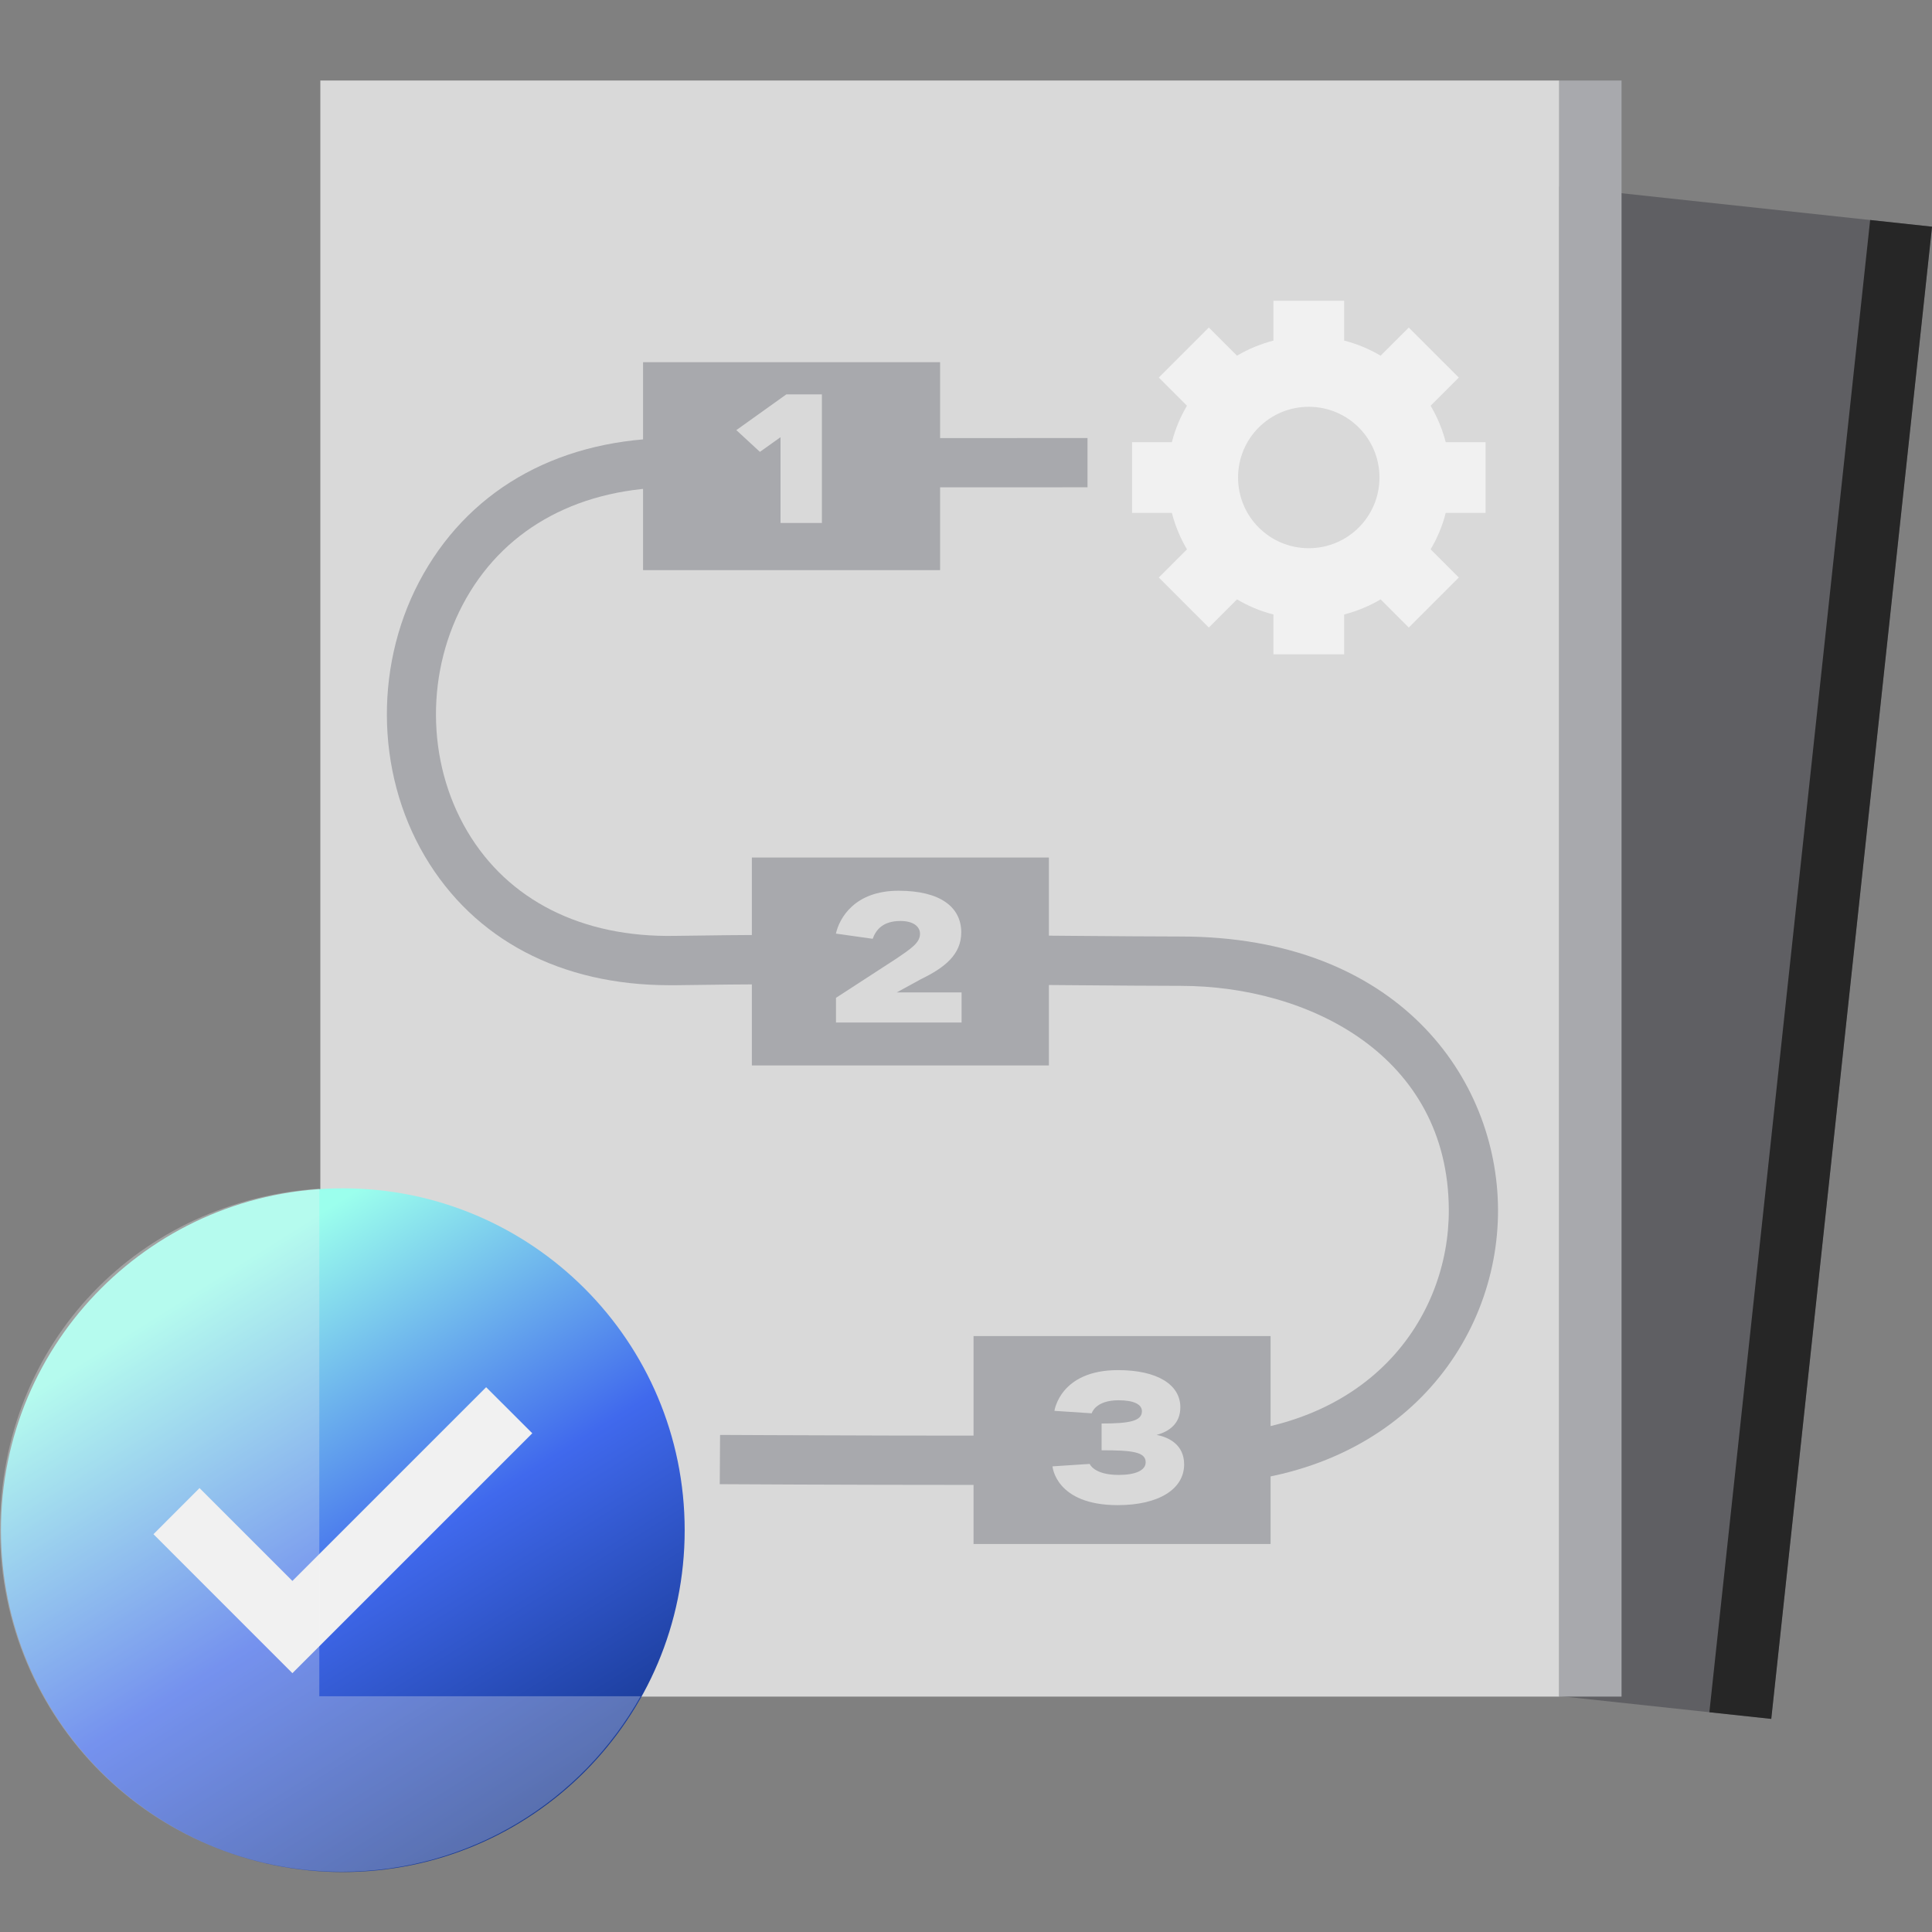 <svg width="72" height="72" viewBox="0 0 72 72" fill="none" xmlns="http://www.w3.org/2000/svg">
<rect x="0" y="0" width="72" height="72" fill="#808080" stroke="none"/>
<g clip-path="url(#clip0_4300_12764)">
<path d="M71.999 8.448L29.363 3.854L23.371 59.464L66.007 64.058L71.999 8.448Z" fill="#5F5F63"/>
<path d="M72.002 8.448L69.695 8.199L63.703 63.81L66.01 64.058L72.002 8.448Z" fill="#262626"/>
<path d="M58.11 3H11.938V63.227H58.11V3Z" fill="#D9D9D9"/>
<path d="M58.11 63.227H60.43L60.43 3H58.11L58.11 63.227Z" fill="#A8A9AD"/>
<path d="M12.776 69.766C19.812 69.766 25.516 64.062 25.516 57.026C25.516 49.989 19.812 44.285 12.776 44.285C5.739 44.285 0.035 49.989 0.035 57.026C0.035 64.062 5.739 69.766 12.776 69.766Z" fill="url(#paint0_linear_4300_12764)"/>
<path d="M19.837 53.414L18.117 51.697L10.897 58.917L7.436 55.456L5.719 57.175L10.897 62.354L12.614 60.637L19.837 53.414Z" fill="#F1F1F1"/>
<path d="M55.363 19.114V16.479H53.878C53.753 15.995 53.563 15.54 53.315 15.12L54.365 14.07L52.501 12.207L51.452 13.256C51.032 13.008 50.576 12.816 50.093 12.693V11.209H47.458V12.693C46.974 12.819 46.518 13.008 46.099 13.256L45.049 12.207L43.185 14.07L44.235 15.12C43.987 15.54 43.794 15.995 43.672 16.479H42.188V19.114H43.672C43.797 19.598 43.987 20.054 44.235 20.473L43.185 21.523L45.049 23.387L46.099 22.337C46.518 22.585 46.974 22.777 47.458 22.9V24.384H50.093V22.9C50.576 22.774 51.032 22.585 51.452 22.337L52.501 23.387L54.365 21.523L53.315 20.473C53.563 20.054 53.756 19.598 53.878 19.114H55.363ZM51.409 17.795C51.409 19.252 50.23 20.43 48.774 20.43C47.317 20.43 46.139 19.255 46.139 17.795C46.139 16.335 47.317 15.16 48.774 15.16C50.23 15.16 51.409 16.338 51.409 17.795Z" fill="#F1F1F1"/>
<path d="M36.595 55.339C31.447 55.339 26.89 55.311 26.823 55.311L26.835 53.475C26.939 53.475 37.381 53.536 44.524 53.475C51.055 53.417 54.009 49.083 53.993 45.083C53.969 39.351 48.794 36.74 43.995 36.74C43.01 36.74 41.651 36.728 40.038 36.716C36.004 36.682 30.477 36.636 25.179 36.716C25.103 36.716 25.029 36.716 24.953 36.716C20.901 36.716 17.669 35.017 15.836 31.917C13.963 28.747 13.944 24.609 15.787 21.377C17.645 18.118 20.974 16.324 25.161 16.324H26.578C29.721 16.324 37.005 16.33 40.528 16.324V18.16C37.008 18.167 29.721 18.16 26.578 18.16H25.161C21.663 18.16 18.899 19.626 17.381 22.286C15.857 24.958 15.87 28.37 17.415 30.981C18.93 33.545 21.678 34.941 25.146 34.877C30.468 34.794 36.004 34.84 40.05 34.877C41.657 34.889 43.01 34.901 43.992 34.901C52.093 34.901 55.805 40.174 55.827 45.074C55.848 50.111 51.98 55.247 44.54 55.311C42.094 55.333 39.267 55.339 36.598 55.339H36.595Z" fill="#A8A9AD"/>
<path d="M35.035 13.498H23.965V21.247H35.035V13.498Z" fill="#A8A9AD"/>
<path d="M39.089 31.957H28.02V39.706H39.089V31.957Z" fill="#A8A9AD"/>
<path d="M47.351 49.791H36.281V57.54H47.351V49.791Z" fill="#A8A9AD"/>
<path d="M29.085 16.295L28.32 16.84L27.441 16.029L29.305 14.697H30.63V19.49H29.088V16.295H29.085Z" fill="#D9D9D9"/>
<path d="M31.159 37.183L33.374 35.745C33.98 35.338 34.286 35.127 34.286 34.799C34.286 34.527 34.032 34.322 33.555 34.322C32.891 34.322 32.637 34.667 32.523 34.986L31.152 34.793C31.278 34.227 31.838 33.195 33.487 33.195C35.045 33.195 35.823 33.807 35.823 34.747C35.823 35.573 35.204 36.063 34.32 36.491L33.42 36.984H35.835V38.107H31.155V37.183H31.159Z" fill="#D9D9D9"/>
<path d="M40.609 54.553C40.609 54.553 40.756 54.966 41.692 54.966C42.311 54.966 42.696 54.8 42.696 54.494C42.696 54.109 42.197 54.047 41.053 54.047V53.05C42.078 53.05 42.556 52.964 42.556 52.591C42.556 52.337 42.256 52.184 41.683 52.184C40.811 52.184 40.685 52.67 40.685 52.67L39.296 52.578C39.296 52.578 39.501 51.06 41.665 51.06C43.134 51.06 43.988 51.605 43.988 52.444C43.988 53.056 43.569 53.35 43.103 53.475C43.562 53.561 44.129 53.843 44.129 54.574C44.129 55.486 43.198 56.092 41.653 56.092C39.336 56.092 39.223 54.647 39.223 54.647L40.606 54.556L40.609 54.553Z" fill="#D9D9D9"/>
<path opacity="0.3" d="M23.875 63.214C21.695 67.115 17.524 69.754 12.741 69.754C5.705 69.754 0 64.049 0 57.01C0 49.971 5.255 44.731 11.899 44.297V63.214H23.875Z" fill="#F1F1F1"/>
</g>
<defs>
<linearGradient id="paint0_linear_4300_12764" x1="20.308" y1="69.029" x2="7.221" y2="48.169" gradientUnits="userSpaceOnUse">
<stop stop-color="#123287"/>
<stop offset="0.5" stop-color="#4069ED"/>
<stop offset="1" stop-color="#9BFFED"/>
</linearGradient>
<clipPath id="clip0_4300_12764">
<rect width="72" height="66.767" fill="white" transform="translate(0 3)"/>
</clipPath>
</defs>
</svg>
